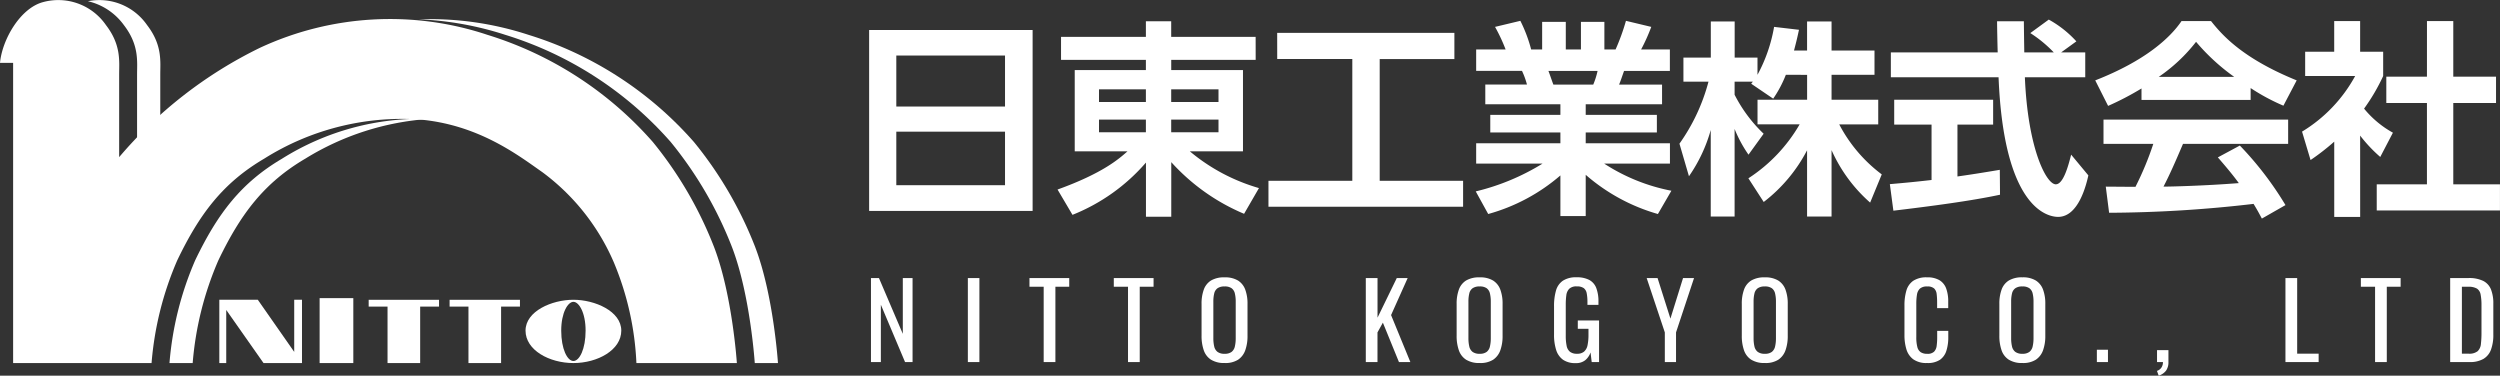 <?xml version="1.0" encoding="UTF-8"?> <svg xmlns="http://www.w3.org/2000/svg" xmlns:xlink="http://www.w3.org/1999/xlink" width="289.208" height="43.458" viewBox="0 0 289.208 43.458"><rect x="0" y="0" width="289.208" height="43.458" fill="#333333" stroke="none"/><defs><clipPath id="clip-path"><rect id="長方形_1740" data-name="長方形 1740" width="90" height="42" fill="#fff"></rect></clipPath></defs><g id="グループ_1518" data-name="グループ 1518" transform="translate(-29 -18.114)"><path id="パス_662" data-name="パス 662" d="M2.544-19.416V1.512H21.456V-19.416Zm3.144,2.952H18.264v5.9H5.688ZM18.264-7.656v6.192H5.688V-7.656ZM47.256-18.624H37.488v-1.8H34.56v1.8H24.744v2.664H34.56v1.176H26.328v9.408h6.1c-.984.864-2.832,2.52-8.088,4.416l1.728,2.928a21.985,21.985,0,0,0,8.5-6.048V2.184h2.928V-4.128a23.736,23.736,0,0,0,8.424,5.976L47.64-1.128a21.848,21.848,0,0,1-7.992-4.248h6.144v-9.408h-8.3V-15.96h9.768Zm-18.12,6.072H34.56v1.464H29.136Zm13.824,0v1.464H37.488v-1.464Zm-13.824,3.5H34.56v1.464H29.136Zm13.824,0v1.464H37.488V-9.048Zm6.792-7.008H58.44V-1.968h-9.7v3H71.256v-3H61.608V-16.056h8.64V-19.08h-20.5Zm45.6,15.24A21.793,21.793,0,0,1,87.576-3.96h7.608V-6.312H85.44V-7.56h8.232V-9.6H85.44v-1.224h8.832V-13.1H89.3c.192-.456.264-.7.576-1.584h5.3V-17.16H91.848a21.685,21.685,0,0,0,1.176-2.616l-2.928-.7a25.213,25.213,0,0,1-1.2,3.312H87.6v-3.192H84.888v3.192H83.136v-3.192H80.4v3.192H79.128a16.7,16.7,0,0,0-1.248-3.312l-2.928.7a20.073,20.073,0,0,1,1.224,2.616H72.768v2.472h5.3a9.068,9.068,0,0,1,.576,1.584H73.824v2.28h8.688V-9.6H74.4v2.04h8.112v1.248H72.768V-3.96h7.68A26.416,26.416,0,0,1,72.72-.744l1.44,2.616a21.536,21.536,0,0,0,8.352-4.464v4.7H85.44V-2.664a21.773,21.773,0,0,0,8.352,4.536ZM81.7-13.1c-.1-.24-.48-1.368-.576-1.584h5.688a8.831,8.831,0,0,1-.5,1.584Zm29.352-1.128v2.88h-5.736V-8.5h4.872a18.417,18.417,0,0,1-5.928,6.24L106.032.48A18.036,18.036,0,0,0,111.048-5.5V2.16h2.832V-5.52A17.607,17.607,0,0,0,118.344.552l1.344-3.264a17.132,17.132,0,0,1-4.92-5.784h4.512v-2.856h-5.4v-2.88h4.968V-17.04H113.88V-20.4h-2.832v3.36h-1.512c.312-1.176.432-1.728.576-2.4l-2.88-.336a18,18,0,0,1-1.92,5.544v-1.992h-2.64V-20.4h-2.76v4.176H96.744v2.784h2.9a22.082,22.082,0,0,1-3.36,7.176l1.1,3.768a17.7,17.7,0,0,0,2.52-5.352V2.16h2.76V-7.968a14.9,14.9,0,0,0,1.608,2.976l1.752-2.424a16.636,16.636,0,0,1-3.36-4.512V-13.44h2.112c-.048.072-.1.12-.192.24l2.544,1.728a13.442,13.442,0,0,0,1.464-2.76ZM142.2-18.1a12.331,12.331,0,0,0-3.192-2.52l-2.136,1.56a14.73,14.73,0,0,1,2.712,2.232h-3.408c-.024-1.536-.048-3.216-.048-3.6h-3.1c0,.5.048,2.928.072,3.6h-12.36v2.88H133.2c.6,15.072,5.616,16.152,6.888,16.152,2.376,0,3.264-3.744,3.5-4.8l-1.992-2.4c-.336,1.344-.912,3.432-1.776,3.432-1.1,0-3.24-4.152-3.576-12.384h6.984v-2.88h-2.784ZM121.032,1.488C125.424.96,130.008.36,133.368-.36l-.024-2.88c-1.3.216-2.856.48-4.9.768v-6h4.128v-2.88H121.128v2.88h4.32v6.408c-2.088.24-3.432.36-4.824.48ZM166.392.84a38.275,38.275,0,0,0-5.28-6.888L158.568-4.68c1.272,1.464,1.9,2.256,2.424,2.976-3.936.312-7.944.408-8.712.408.744-1.44,1.344-2.808,2.256-4.944H166.7V-9.048h-21.36V-6.24h5.76a35.583,35.583,0,0,1-2.064,4.968c-.552,0-3.12-.024-3.432-.024l.384,3.024A148.479,148.479,0,0,0,162.7.7c.528.864.7,1.224.96,1.7ZM149.736-11.328H162.36V-12.7a23.459,23.459,0,0,0,3.792,2.04l1.536-2.928c-6.264-2.544-8.616-5.232-9.912-6.864h-3.408c-1.3,1.92-4.152,4.584-9.984,6.864l1.488,2.952a33.209,33.209,0,0,0,3.864-2.016Zm1.992-2.664a19.11,19.11,0,0,0,4.32-4.056,23.834,23.834,0,0,0,4.416,4.056Zm23.3,6.792a16.908,16.908,0,0,0,2.328,2.472l1.464-2.808a11.44,11.44,0,0,1-3.336-2.784,22.366,22.366,0,0,0,2.208-3.768V-16.9h-2.664v-3.552h-3V-16.9h-3.36v2.808h5.784a17.064,17.064,0,0,1-6.144,6.432l.984,3.288A26.38,26.38,0,0,0,172.032-6.5V2.208h3Zm7.728-6.816h-4.7v3.048h4.7V-1.56h-5.808V1.464h14.256V-1.56h-5.4v-9.408h4.944v-3.048h-4.944v-6.432H182.76Z" transform="translate(127 41)" fill="#fff"></path><path id="パス_663" data-name="パス 663" d="M.756,0V-9.72H1.68L4.44-3.264V-9.72H5.568V0H4.7l-2.8-6.636V0ZM11.964,0V-9.72H13.3V0Zm8.772,0V-8.712H19.092V-9.72h4.6v1.008h-1.6V0Zm9.756,0V-8.712H28.848V-9.72h4.6v1.008h-1.6V0ZM41.664.108a2.84,2.84,0,0,1-1.572-.384,2.1,2.1,0,0,1-.84-1.1A5.031,5.031,0,0,1,39-3.048V-6.732a4.717,4.717,0,0,1,.258-1.65,2.056,2.056,0,0,1,.84-1.056A2.918,2.918,0,0,1,41.664-9.8a2.849,2.849,0,0,1,1.56.372,2.1,2.1,0,0,1,.834,1.056,4.666,4.666,0,0,1,.258,1.644v3.7a4.832,4.832,0,0,1-.258,1.656,2.188,2.188,0,0,1-.834,1.1A2.746,2.746,0,0,1,41.664.108Zm0-1.068a1.281,1.281,0,0,0,.816-.222,1.1,1.1,0,0,0,.372-.624,4.089,4.089,0,0,0,.1-.942v-4.26a3.933,3.933,0,0,0-.1-.93,1.035,1.035,0,0,0-.372-.6,1.334,1.334,0,0,0-.816-.21,1.362,1.362,0,0,0-.822.21,1.023,1.023,0,0,0-.378.6,3.933,3.933,0,0,0-.1.93v4.26a4.089,4.089,0,0,0,.1.942,1.085,1.085,0,0,0,.378.624A1.307,1.307,0,0,0,41.664-.96ZM58,0V-9.72h1.356v4.584L61.584-9.72h1.26l-1.92,4.284L63.156,0h-1.32l-1.86-4.56-.624,1.128V0ZM71.172.108A2.84,2.84,0,0,1,69.6-.276a2.1,2.1,0,0,1-.84-1.1,5.031,5.031,0,0,1-.252-1.674V-6.732a4.717,4.717,0,0,1,.258-1.65,2.056,2.056,0,0,1,.84-1.056A2.918,2.918,0,0,1,71.172-9.8a2.849,2.849,0,0,1,1.56.372,2.1,2.1,0,0,1,.834,1.056,4.667,4.667,0,0,1,.258,1.644v3.7a4.832,4.832,0,0,1-.258,1.656,2.188,2.188,0,0,1-.834,1.1A2.746,2.746,0,0,1,71.172.108Zm0-1.068a1.281,1.281,0,0,0,.816-.222,1.1,1.1,0,0,0,.372-.624,4.089,4.089,0,0,0,.1-.942v-4.26a3.933,3.933,0,0,0-.1-.93,1.035,1.035,0,0,0-.372-.6,1.334,1.334,0,0,0-.816-.21,1.362,1.362,0,0,0-.822.21,1.023,1.023,0,0,0-.378.6,3.933,3.933,0,0,0-.1.93v4.26a4.089,4.089,0,0,0,.1.942,1.085,1.085,0,0,0,.378.624A1.307,1.307,0,0,0,71.172-.96ZM82.272.12a2.459,2.459,0,0,1-1.458-.39A2.185,2.185,0,0,1,80.022-1.4a5.728,5.728,0,0,1-.246-1.788V-6.444A6.47,6.47,0,0,1,80-8.262a2.049,2.049,0,0,1,.792-1.146,2.756,2.756,0,0,1,1.59-.4,3.053,3.053,0,0,1,1.47.306,1.783,1.783,0,0,1,.81.936,4.315,4.315,0,0,1,.252,1.59v.36H83.64v-.3a5.236,5.236,0,0,0-.084-1.038.973.973,0,0,0-.342-.6,1.333,1.333,0,0,0-.81-.2,1.176,1.176,0,0,0-.87.276,1.293,1.293,0,0,0-.336.75,7.85,7.85,0,0,0-.066,1.074v3.6a5.584,5.584,0,0,0,.1,1.164,1.167,1.167,0,0,0,.39.7,1.287,1.287,0,0,0,.816.228,1.2,1.2,0,0,0,.816-.252,1.334,1.334,0,0,0,.4-.744A5.832,5.832,0,0,0,83.76-3.18v-.672H82.524v-.96h2.46V0h-.852L84-1.116a2.04,2.04,0,0,1-.6.888A1.684,1.684,0,0,1,82.272.12ZM92.592,0V-3.432l-2.1-6.288h1.26L93.24-5.028,94.7-9.72h1.272L93.888-3.432V0ZM104.16.108a2.84,2.84,0,0,1-1.572-.384,2.1,2.1,0,0,1-.84-1.1,5.031,5.031,0,0,1-.252-1.674V-6.732a4.717,4.717,0,0,1,.258-1.65,2.056,2.056,0,0,1,.84-1.056A2.918,2.918,0,0,1,104.16-9.8a2.849,2.849,0,0,1,1.56.372,2.1,2.1,0,0,1,.834,1.056,4.667,4.667,0,0,1,.258,1.644v3.7a4.832,4.832,0,0,1-.258,1.656,2.188,2.188,0,0,1-.834,1.1A2.746,2.746,0,0,1,104.16.108Zm0-1.068a1.281,1.281,0,0,0,.816-.222,1.1,1.1,0,0,0,.372-.624,4.089,4.089,0,0,0,.1-.942v-4.26a3.933,3.933,0,0,0-.1-.93,1.035,1.035,0,0,0-.372-.6,1.334,1.334,0,0,0-.816-.21,1.362,1.362,0,0,0-.822.21,1.023,1.023,0,0,0-.378.6,3.933,3.933,0,0,0-.1.93v4.26a4.089,4.089,0,0,0,.1.942,1.085,1.085,0,0,0,.378.624A1.307,1.307,0,0,0,104.16-.96ZM122.928.108a2.6,2.6,0,0,1-1.6-.432,2.228,2.228,0,0,1-.792-1.164,5.611,5.611,0,0,1-.222-1.632V-6.552a5.936,5.936,0,0,1,.222-1.716,2.075,2.075,0,0,1,.792-1.134,2.749,2.749,0,0,1,1.6-.4,2.7,2.7,0,0,1,1.446.336,1.876,1.876,0,0,1,.768.96,4.28,4.28,0,0,1,.234,1.5v.768h-1.284v-.684a7.456,7.456,0,0,0-.054-.954,1.038,1.038,0,0,0-.294-.642,1.15,1.15,0,0,0-.8-.228,1.2,1.2,0,0,0-.84.246,1.2,1.2,0,0,0-.342.7,6.217,6.217,0,0,0-.078,1.05V-2.9a4.44,4.44,0,0,0,.12,1.158,1.015,1.015,0,0,0,.4.606,1.347,1.347,0,0,0,.744.18,1.073,1.073,0,0,0,.792-.246,1.171,1.171,0,0,0,.3-.678,7.421,7.421,0,0,0,.06-1.008v-.72h1.284v.72a5.163,5.163,0,0,1-.216,1.566,2,2,0,0,1-.744,1.056A2.525,2.525,0,0,1,122.928.108Zm11.028,0a2.84,2.84,0,0,1-1.572-.384,2.1,2.1,0,0,1-.84-1.1,5.031,5.031,0,0,1-.252-1.674V-6.732a4.717,4.717,0,0,1,.258-1.65,2.056,2.056,0,0,1,.84-1.056,2.918,2.918,0,0,1,1.566-.366,2.849,2.849,0,0,1,1.56.372,2.1,2.1,0,0,1,.834,1.056,4.667,4.667,0,0,1,.258,1.644v3.7a4.832,4.832,0,0,1-.258,1.656,2.188,2.188,0,0,1-.834,1.1A2.746,2.746,0,0,1,133.956.108Zm0-1.068a1.281,1.281,0,0,0,.816-.222,1.1,1.1,0,0,0,.372-.624,4.089,4.089,0,0,0,.1-.942v-4.26a3.933,3.933,0,0,0-.1-.93,1.035,1.035,0,0,0-.372-.6,1.334,1.334,0,0,0-.816-.21,1.362,1.362,0,0,0-.822.21,1.023,1.023,0,0,0-.378.6,3.934,3.934,0,0,0-.1.93v4.26a4.09,4.09,0,0,0,.1.942,1.085,1.085,0,0,0,.378.624A1.307,1.307,0,0,0,133.956-.96Zm8.616.96V-1.428h1.284V0Zm7.152,1.572-.2-.552a.975.975,0,0,0,.51-.378A1.1,1.1,0,0,0,150.216,0h-.684V-1.38h1.32V-.024A1.684,1.684,0,0,1,150.576.99,1.732,1.732,0,0,1,149.724,1.572ZM164.388,0V-9.72h1.356V-.972h2.484V0Zm10.368,0V-8.712h-1.644V-9.72h4.6v1.008h-1.6V0Zm8.688,0V-9.72h2.112a3.714,3.714,0,0,1,1.71.33,1.894,1.894,0,0,1,.9.99,4.362,4.362,0,0,1,.27,1.644V-3.18a4.907,4.907,0,0,1-.27,1.74,2.074,2.074,0,0,1-.876,1.074A3.128,3.128,0,0,1,185.664,0ZM184.8-.972h.768a1.544,1.544,0,0,0,1.056-.288A1.31,1.31,0,0,0,187-2.1a11.445,11.445,0,0,0,.066-1.332V-6.588a6.307,6.307,0,0,0-.1-1.224,1.025,1.025,0,0,0-.42-.684,1.878,1.878,0,0,0-1.02-.216H184.8Z" transform="translate(129 60)" fill="#fff"></path><g id="グループ_1628" data-name="グループ 1628" transform="translate(29 18.114)"><g id="グループ_1627" data-name="グループ 1627" clip-path="url(#clip-path)"><path id="パス_629" data-name="パス 629" d="M53.918,2.9c1.784,2.317,1.529,4.213,1.529,5.716v9.565c.818-.99,1.72-1.975,2.684-2.94V8.616c0-1.5.255-3.4-1.529-5.716A6.712,6.712,0,0,0,49.759.144,7.112,7.112,0,0,1,53.918,2.9" transform="translate(-39.59 -0.002)" fill="#fff"></path><path id="パス_630" data-name="パス 630" d="M275.986,37.2a44.893,44.893,0,0,0-7.1-12.2,41.857,41.857,0,0,0-19.13-12.4,36.693,36.693,0,0,0-12.708-1.8,37.191,37.191,0,0,1,10.024,1.8A41.86,41.86,0,0,1,266.2,25a44.892,44.892,0,0,1,7.1,12.2c2.107,5.534,2.616,13.368,2.616,13.368H278.6s-.51-7.834-2.616-13.368" transform="translate(-188.602 -8.565)" fill="#fff"></path><path id="パス_631" data-name="パス 631" d="M108.976,71.427c-4.825,2.835-7.509,6.456-10.058,11.751a37.329,37.329,0,0,0-2.979,11.9h2.684a37.329,37.329,0,0,1,2.979-11.9c2.549-5.295,5.233-8.916,10.058-11.751a31.2,31.2,0,0,1,14.3-4.591,30.161,30.161,0,0,0-16.987,4.591" transform="translate(-76.333 -53.078)" fill="#fff"></path><path id="パス_632" data-name="パス 632" d="M0,7.269H1.518V42H17.533a37.329,37.329,0,0,1,2.979-11.9c2.548-5.295,5.233-8.916,10.058-11.751a29.928,29.928,0,0,1,17.737-4.543c7,.547,11.655,4.168,14.441,6.115a25.482,25.482,0,0,1,8.257,10.419A33.957,33.957,0,0,1,73.622,42H85.243s-.51-7.834-2.616-13.368a44.886,44.886,0,0,0-7.1-12.2,41.859,41.859,0,0,0-19.13-12.4,35.674,35.674,0,0,0-26.334,1.5A50.2,50.2,0,0,0,13.784,18.178V8.613c0-1.5.255-3.4-1.529-5.716A6.7,6.7,0,0,0,4.938.255C2.311.984.249,4.6,0,7.269" transform="translate(0 0.001)" fill="#fff"></path><path id="パス_633" data-name="パス 633" d="M129.262,176.112h4.451V168.79h-.9v6.029L128.6,168.79h-4.451v7.322h.8v-6.143Z" transform="translate(-98.777 -134.112)" fill="#fff"></path><rect id="長方形_1739" data-name="長方形 1739" width="3.898" height="7.51" transform="translate(36.975 34.49)" fill="#fff"></rect><path id="パス_634" data-name="パス 634" d="M216.831,168.79h-8.139v.786h2.182v6.536h3.775v-6.536h2.182Z" transform="translate(-166.043 -134.111)" fill="#fff"></path><path id="パス_635" data-name="パス 635" d="M262.639,168.79H254.5v.786h2.182v6.536h3.775v-6.536h2.182Z" transform="translate(-202.489 -134.111)" fill="#fff"></path><path id="パス_636" data-name="パス 636" d="M303.025,168.79c-2.479,0-5.539,1.315-5.539,3.57s2.752,3.752,5.539,3.752,5.539-1.5,5.539-3.752-3.06-3.57-5.539-3.57m0,7.083c-.709,0-1.41-1.4-1.41-3.507s.779-3.337,1.41-3.337,1.41,1.229,1.41,3.337-.7,3.507-1.41,3.507" transform="translate(-236.691 -134.112)" fill="#fff"></path></g></g></g></svg> 